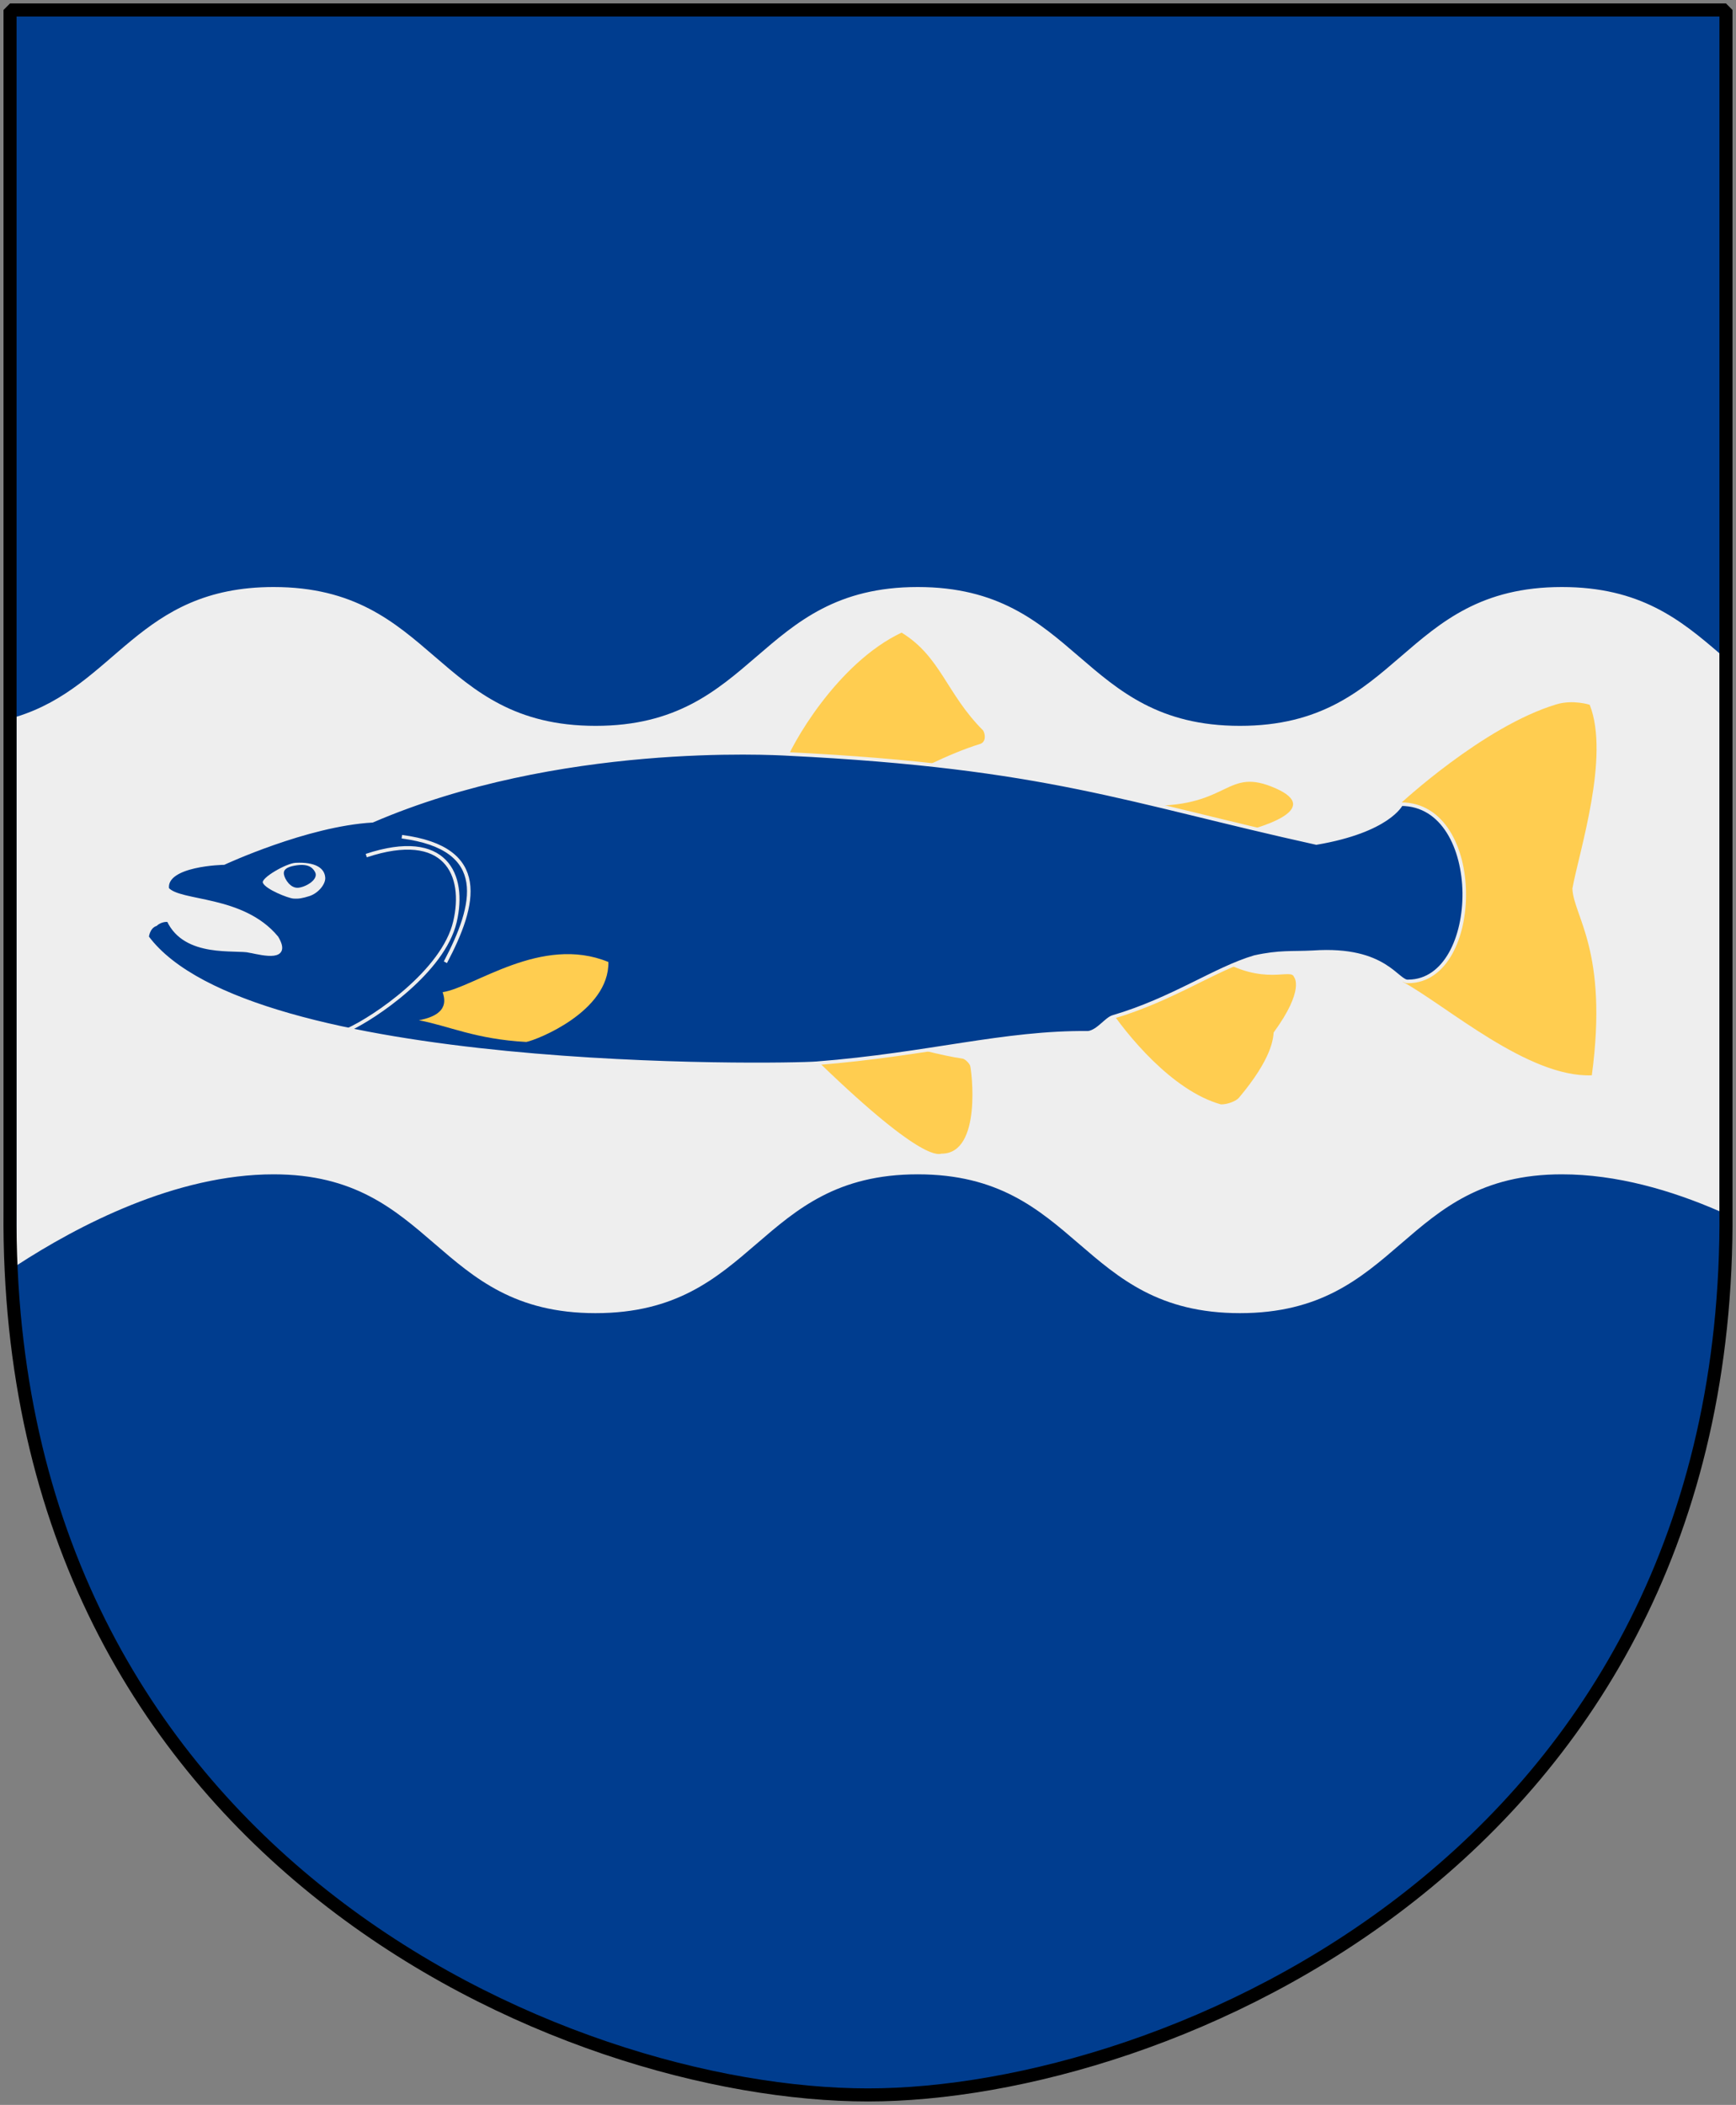 <svg xmlns="http://www.w3.org/2000/svg" version="1.0" width="251" height="304.2"><rect width="100%" height="100%" fill="#808080" stroke="none"/><path d="M249.55 1.44H1.45v173.496c-.768 93.721 80.289 127.82 124.05 127.82 42.994 0 124.818-34.099 124.05-127.82V1.44z" style="color:#000;fill:#003d8f;fill-opacity:1;stroke:none"/><path d="M86.113 189.775c-23.285 0-23.267-20.062-46.552-20.062-14.144 0-28.26 7.375-37.185 13.187v-79.312c14.466-4.464 17.539-18.75 37.185-18.75 23.285 0 23.267 20.062 46.552 20.062 23.284 0 23.298-20.062 46.582-20.062 23.285 0 23.298 20.062 46.583 20.062 23.284 0 23.267-20.062 46.551-20.062 11.31 0 17.136 4.725 22.795 9.593v80.625c-6.99-3.051-14.895-5.343-22.795-5.343-23.284 0-23.267 20.062-46.551 20.062-23.285 0-23.298-20.062-46.583-20.062-23.284 0-23.298 20.062-46.582 20.062z" style="color:#000;fill:#eee;fill-opacity:1;fill-rule:nonzero;stroke:none;stroke-width:1.888;stroke-linecap:round;stroke-linejoin:bevel;marker:none;marker-start:none;marker-mid:none;marker-end:none;stroke-miterlimit:4;stroke-dashoffset:0;stroke-opacity:1;visibility:visible;display:block"/><path d="M442.155 81.482s28.011-26.165 52.575-33.532c5.548-1.664 11.123.147 11.123.147 6.85 17.326-3.57 49.246-5.79 61.446.302 9.266 12.115 20.743 6.498 62.511-21.31.857-48.603-23.265-63.261-31.264l11.827-29.284-12.972-30.024zM274.939 73.116c-3.918 1.995-40.782 1.947-38.702-4.622 2.08-6.57 17.638-34.285 39.312-44.535 13.169 8.092 14.965 20.425 27.282 32.725.81 1.3.986 3.901-.99 4.513-11.143 3.451-22.985 9.923-26.902 11.919zM277.098 162.208s-64.636-29.168-28.686 6.01c34.992 33.743 39.746 30.047 40.544 30.047 13.67 0 9.966-28.454 9.508-29.499-.353-.808-1.64-2.175-2.565-2.303-6.832-.946-18.801-4.255-18.801-4.255zM380.91 132.69c-16.063-9.842-42.818 6.349-36.488 16.033 6.33 9.683 21.705 28.52 37.99 33.052 2.13.065 5.09-1.082 6.029-2.198 11.163-13.258 11.443-19.834 11.633-21.844 10.549-14.446 6.836-18.52 6.836-18.52-.951-3.237-9.938 3.319-26-6.523zM385.233 91.645c-10.41 2.165-53.369-10.022-26.489-9.762 26.88.26 25.378-13.106 41.894-5.879 16.294 7.13-4.995 13.477-15.405 15.641z" style="fill:#ffcd50;fill-opacity:1;fill-rule:evenodd;stroke:none;stroke-width:1.194px;stroke-linecap:butt;stroke-linejoin:miter;stroke-opacity:1" transform="matrix(.432 0 0 .432 11.319 81.075)"/><path d="M57.465 130.47c-4.665-1.129-21.644 1.836-27.275-10.28-2.551-.327-4.25 1.344-4.25 1.344-2.657.947-2.917 4.282-2.917 4.282 34.062 45.967 212.337 43.119 224.127 42.21 37.369-2.933 62.671-10.47 90.854-10.191 3.313-.44 6.027-4.634 8.316-5.306 19.983-5.874 34.191-16.145 47.362-20.02 8.505-1.867 12.442-1.241 19.648-1.624 24.489-1.66 28.095 10.273 31.86 9.753 24.837-.188 25.765-59.178-2.416-59.292 0 0-4.193 8.88-28.41 12.995-63.34-13.985-90.306-25.53-176.846-29.79-5.023-.258-76.97-4.415-139.095 22.355-22.012 1.244-49.7 14.139-49.7 14.139s-20.046.33-18.94 8.663c4.205 4.877 25.175 2.501 36.608 16.279 4.526 7.59-4.23 5.472-8.926 4.483z" style="fill:#003d8f;fill-opacity:1;fill-rule:evenodd;stroke:#eee;stroke-width:1.194px;stroke-linecap:butt;stroke-linejoin:miter;stroke-opacity:1" transform="matrix(.432 0 0 .432 11.319 81.075)"/><path d="M96.381 98.554c26.558-8.803 33.39 6.382 29.68 22.16-3.901 16.59-26.994 32.138-35.811 36.137" style="fill:none;fill-rule:evenodd;stroke:#eee;stroke-width:1.194px;stroke-linecap:butt;stroke-linejoin:miter;stroke-opacity:1" transform="matrix(.432 0 0 .432 11.319 81.075)"/><path d="M122.866 134.234c10.176-19.246 14.948-38.124-14.572-41.997" style="fill:none;fill-rule:evenodd;stroke:#eee;stroke-width:1.194px;stroke-linecap:butt;stroke-linejoin:miter;stroke-opacity:1" transform="matrix(.432 0 0 .432 11.319 81.075)"/><path d="M114.002 153.634c10.962-2.049 8.296-7.927 7.957-9.399 10.474-1.554 33.064-19.286 55.465-10.087.29 16.546-23.886 26.068-27.486 26.75-16.972-.912-25.927-5.373-35.936-7.264z" style="fill:#ffcd50;fill-opacity:1;fill-rule:evenodd;stroke:none;stroke-width:1.194px;stroke-linecap:butt;stroke-linejoin:miter;stroke-opacity:1" transform="matrix(.432 0 0 .432 11.319 81.075)"/><path d="M61.777 107.652c.9 2.17 8.381 5.117 10.154 5.272 1.774.156 3.18-.114 5.423-.826 2.939-.933 5.438-3.963 5.298-6.156-.207-3.23-3.306-5.296-9.92-4.977-3.14.152-11.625 5.072-10.955 6.687z" style="fill:#eee;fill-opacity:1;fill-rule:evenodd;stroke:none;stroke-width:1px;stroke-linecap:butt;stroke-linejoin:miter;stroke-opacity:1" transform="matrix(.432 0 0 .432 11.319 81.075)"/><path d="M72.393 101.915c-2.529.47-3.829 1.284-3.57 2.903.258 1.619 2.213 4.803 4.9 4.481 2.686-.322 6.808-2.867 5.52-5.255-.937-1.74-2.678-2.898-6.85-2.13z" style="fill:#003d8f;fill-opacity:1;fill-rule:evenodd;stroke:none;stroke-width:1px;stroke-linecap:butt;stroke-linejoin:miter;stroke-opacity:1" transform="matrix(.432 0 0 .432 11.319 81.075)"/><path d="M249.55 1.44H1.45v173.496c-.768 93.721 80.289 127.82 124.05 127.82 42.994 0 124.818-34.099 124.05-127.82V1.44z" style="fill:none;fill-opacity:0;stroke:#000;stroke-width:1.888;stroke-linejoin:bevel"/></svg>